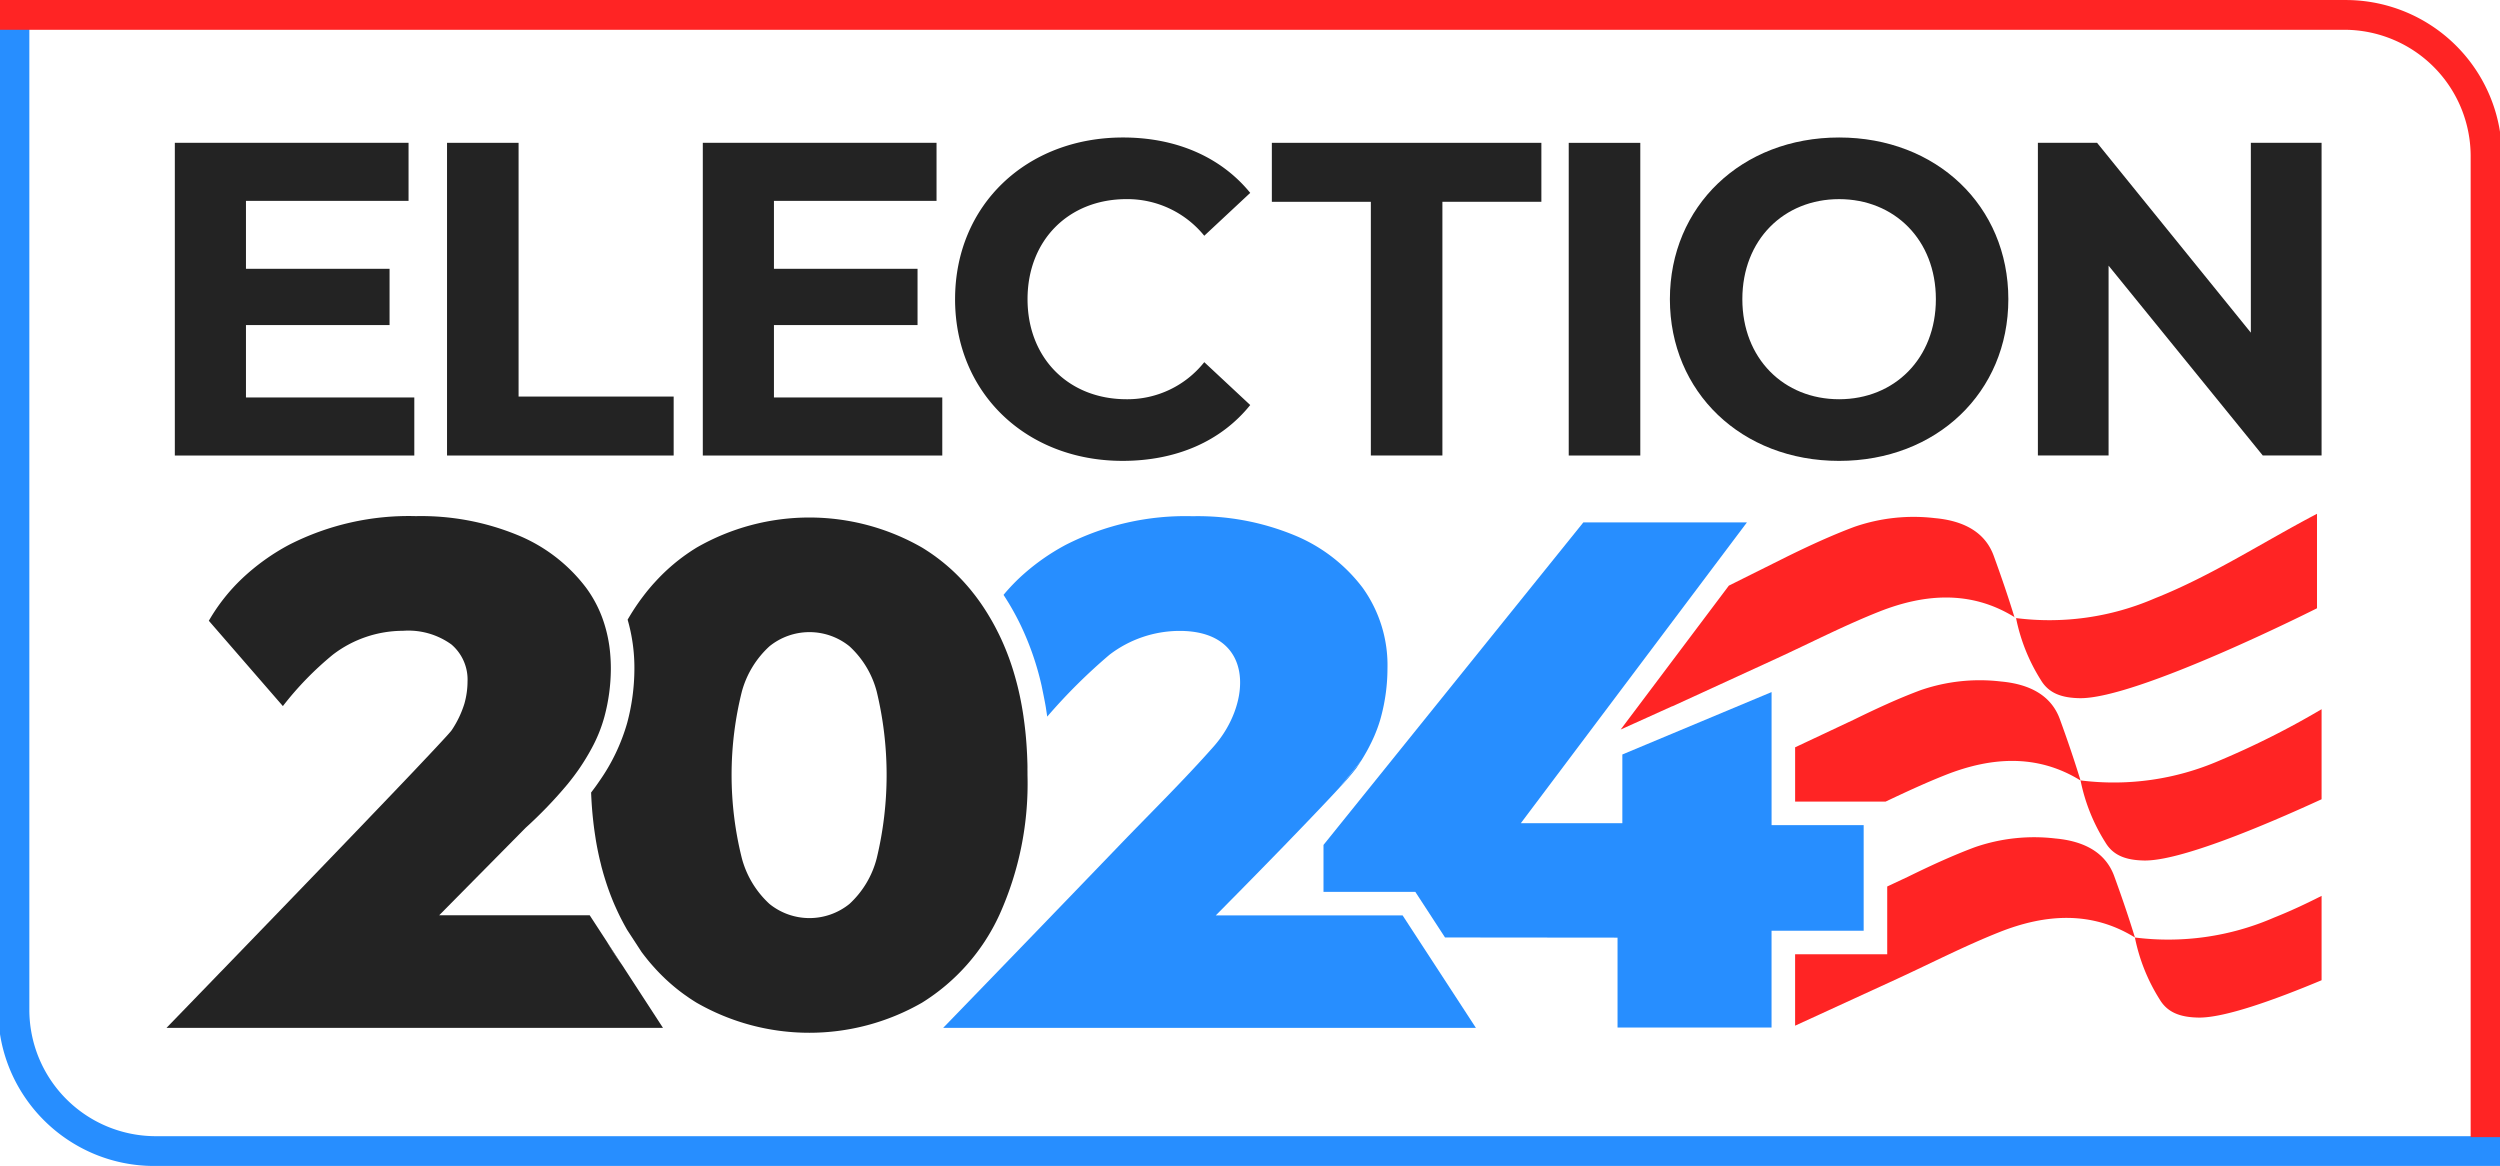 <?xml version="1.0" encoding="UTF-8"?> <svg xmlns="http://www.w3.org/2000/svg" xmlns:xlink="http://www.w3.org/1999/xlink" width="274.5" height="128.024" viewBox="0 0 274.5 128.024"><defs><clipPath id="clip-path"><rect id="Rectangle_1335" data-name="Rectangle 1335" width="274.5" height="128.024" fill="none"></rect></clipPath></defs><g id="Group_2419" data-name="Group 2419" transform="translate(0 0.003)"><g id="Group_2418" data-name="Group 2418" transform="translate(0 -0.003)" clip-path="url(#clip-path)"><path id="Path_2052" data-name="Path 2052" d="M71.6,151.28H16.951A13.882,13.882,0,0,1,3.222,137.392V29.694H0V140.076a17.034,17.034,0,0,0,2.721,6.91,17.211,17.211,0,0,0,7.551,6.217,17.057,17.057,0,0,0,6.68,1.348H274.5V151.28Z" transform="translate(0 -26.528)" fill="#278eff"></path><path id="Path_2053" data-name="Path 2053" d="M273.361,10.477A17.148,17.148,0,0,0,257.548,0H0V3.268H257.549a13.882,13.882,0,0,1,13.729,13.889v107.7H274.5V14.473a17.046,17.046,0,0,0-1.139-4" transform="translate(0 0.003)" fill="#ff2424"></path><path id="Path_2054" data-name="Path 2054" d="M206.332,175.058v6.376H180.037V147.1H205.7v6.376H187.848v7.455h15.767v6.18H187.848v7.945Z" transform="translate(-160.841 -131.418)" fill="#232323"></path><path id="Path_2055" data-name="Path 2055" d="M460.344,147.1H468.2V174.96h17.028v6.474H460.344Z" transform="translate(-411.26 -131.418)" fill="#232323"></path><path id="Path_2056" data-name="Path 2056" d="M750.036,175.058v6.376H723.741V147.1h25.664v6.376H731.552v7.455h15.767v6.18H731.552v7.945Z" transform="translate(-646.573 -131.418)" fill="#232323"></path><path id="Path_2057" data-name="Path 2057" d="M983.523,159.337c0-10.348,7.859-17.754,18.435-17.754,5.87,0,10.77,2.158,13.972,6.081l-5.046,4.708a10.879,10.879,0,0,0-8.538-4.022c-6.355,0-10.867,4.512-10.867,10.986s4.512,10.986,10.867,10.986a10.777,10.777,0,0,0,8.538-4.071l5.046,4.708c-3.2,3.973-8.1,6.13-14.021,6.13-10.528,0-18.387-7.406-18.387-17.754" transform="translate(-878.655 -126.486)" fill="#232323"></path><path id="Path_2058" data-name="Path 2058" d="M1320.6,153.577H1309.73V147.1h29.594v6.474h-10.867v27.857H1320.6Z" transform="translate(-1170.081 -131.418)" fill="#232323"></path><rect id="Rectangle_1334" data-name="Rectangle 1334" width="7.859" height="34.331" transform="translate(172.246 15.685)" fill="#232323"></rect><path id="Path_2059" data-name="Path 2059" d="M1719.619,159.337c0-10.2,7.859-17.754,18.581-17.754,10.673,0,18.581,7.5,18.581,17.754s-7.908,17.754-18.581,17.754c-10.722,0-18.581-7.553-18.581-17.754m29.205,0c0-6.523-4.56-10.986-10.625-10.986s-10.625,4.463-10.625,10.986,4.56,10.986,10.625,10.986,10.625-4.463,10.625-10.986" transform="translate(-1536.265 -126.486)" fill="#232323"></path><path id="Path_2060" data-name="Path 2060" d="M2129.756,147.1v34.331H2123.3l-16.931-20.844v20.844h-7.762V147.1h6.5l16.883,20.844V147.1Z" transform="translate(-1874.847 -131.418)" fill="#232323"></path><path id="Path_2061" data-name="Path 2061" d="M2074.448,635.482l-.038-.022c0,.017,0,.034,0,.051Z" transform="translate(-1853.227 -567.704)" fill="#ff2424"></path><path id="Path_2062" data-name="Path 2062" d="M2075.694,636.184l.043.006c0-.012-.005-.024-.007-.036l-.036.03" transform="translate(-1854.374 -568.324)" fill="#ff2424"></path><path id="Path_2063" data-name="Path 2063" d="M2109.138,529.118v10.371s-19.795,9.989-26.07,9.872c-1.928-.036-3.372-.517-4.248-1.987a20.136,20.136,0,0,1-2.726-6.808,29.128,29.128,0,0,0,15.284-2.187c6.189-2.452,12.024-6.274,17.76-9.262" transform="translate(-1854.731 -472.701)" fill="#ff2424"></path><path id="Path_2064" data-name="Path 2064" d="M2168.964,730.379v9.882c-6.351,2.917-15.568,6.8-19.493,6.725-1.928-.036-3.374-.517-4.247-1.989a20.128,20.128,0,0,1-2.726-6.806A29.129,29.129,0,0,0,2157.781,736a92.363,92.363,0,0,0,11.183-5.626" transform="translate(-1914.054 -652.502)" fill="#ff2424"></path><path id="Path_2065" data-name="Path 2065" d="M2218.974,922.542v9.265c-5.228,2.188-10.723,4.151-13.525,4.1-1.928-.036-3.374-.517-4.249-1.988a20.13,20.13,0,0,1-2.724-6.806,29.128,29.128,0,0,0,15.284-2.187c1.765-.7,3.5-1.513,5.214-2.383" transform="translate(-1964.064 -824.176)" fill="#ff2424"></path><path id="Path_2066" data-name="Path 2066" d="M1879.912,711.706c-4.764-2.948-9.841-2.581-14.844-.6-2.23.884-4.387,1.887-6.565,2.921h-9.93v-5.964l6.443-3.033c1.223-.6,2.455-1.187,3.708-1.746l.015-.009v0c1.17-.522,2.359-1.018,3.577-1.473a19.865,19.865,0,0,1,8.862-.965c3.172.288,5.519,1.539,6.463,4.135.812,2.231,1.564,4.422,2.271,6.732" transform="translate(-1651.469 -626.008)" fill="#ff2424"></path><path id="Path_2067" data-name="Path 2067" d="M1885.881,873.38c-4.766-2.946-9.841-2.581-14.844-.6-3.806,1.508-7.4,3.363-11.241,5.133l-11.223,5.152v-7.844h10.114v-7.439l2.3-1.08c1.223-.6,2.456-1.187,3.708-1.746l.016-.007c1.17-.52,2.357-1.017,3.575-1.472a19.876,19.876,0,0,1,8.863-.967c3.172.288,5.517,1.54,6.463,4.137.812,2.231,1.565,4.42,2.271,6.73" transform="translate(-1651.47 -770.445)" fill="#ff2424"></path><path id="Path_2068" data-name="Path 2068" d="M1712.183,543.434c-4.766-2.946-9.842-2.579-14.844-.6-3.808,1.508-7.4,3.363-11.242,5.133l-11.464,5.262h-.035c-1.727.782-3.924,1.776-5.648,2.552l11.879-15.8,6.455-3.22c1.223-.6,2.455-1.187,3.71-1.746l.016-.007c1.17-.52,2.357-1.017,3.575-1.472a19.874,19.874,0,0,1,8.864-.967c3.172.288,5.517,1.54,6.462,4.137.812,2.231,1.566,4.42,2.273,6.73" transform="translate(-1491 -475.679)" fill="#ff2424"></path><path id="Path_2069" data-name="Path 2069" d="M1412.134,571.2V556.588l-16.385,6.853v7.545H1384.6l24.826-33.028h-17.96l-28.531,35.413v5.154h10.082l3.262,5.006,18.942.019v9.872h16.91v-10.63h10.115V571.2Z" transform="translate(-1217.615 -480.598)" fill="#278eff"></path><path id="Path_2070" data-name="Path 2070" d="M1381.594,783.353c-.169.27-.348.543-.534.817a27.542,27.542,0,0,1-1.865,2.161Z" transform="translate(-1232.139 -699.828)" fill="#278eff"></path><path id="Path_2071" data-name="Path 2071" d="M1002.313,554.978c2.757-4.694,2.114-10.766-5.133-10.766a12.7,12.7,0,0,0-7.7,2.617,61.834,61.834,0,0,0-6.839,6.795l-.153-1.024v0c-.112-.688-.467-2.385-.467-2.385a31.4,31.4,0,0,0-2.283-6.606,28.861,28.861,0,0,0-1.894-3.351c.01-.012.021-.024.029-.036l.167-.2q.3-.349.612-.682c.069-.076.14-.15.21-.222s.143-.146.215-.221c.143-.145.29-.288.439-.431a23.961,23.961,0,0,1,5.154-3.7,28.913,28.913,0,0,1,13.928-3.146,27.83,27.83,0,0,1,11.172,2.085,17.923,17.923,0,0,1,7.514,5.783,14.6,14.6,0,0,1,2.716,8.891,20.545,20.545,0,0,1-.708,5.273c-.036.134-.074.271-.115.407-.026.088-.053.177-.083.265-.036.114-.074.228-.114.339s-.069.195-.105.293c-.029.079-.059.157-.091.236s-.055.143-.084.215c-.04.1-.083.2-.124.3s-.1.226-.152.34c-.064.14-.131.281-.2.424-.04.081-.081.164-.124.246-.033.065-.065.133-.1.2q-.075.147-.155.295c-.007.014-.015.028-.022.041q-.075.139-.155.279c-.105.186-.214.372-.327.562-.074.122-.148.245-.227.369v0l-2.4,2.978-.005.005-.195.212-.207.224c-.319.343-.662.708-1.023,1.092-.086.091-.174.186-.264.279-.2.21-.4.427-.614.648-.078.083-.157.164-.236.246-.715.751-1.477,1.544-2.25,2.347-.115.119-.229.238-.345.355-.288.3-.577.6-.867.9l-.174.179c-1.167,1.2-2.321,2.381-3.357,3.439-.081.081-.158.16-.236.24-.167.169-.329.334-.486.495-.072.072-.143.145-.212.215-.508.517-.974.989-1.382,1.4l-.181.184c-.076.078-.152.152-.222.226l-.193.195-.508.515-.071.071c-.1.1-.188.191-.262.265-.014.014-.027.026-.04.04l-.229.231-.005.005,0,0h20.512l8.05,12.353h-58.5q9.654-9.964,19.273-19.962c3.489-3.631,7.116-7.182,10.451-10.957a12.315,12.315,0,0,0,1.378-1.906" transform="translate(-867.656 -474.939)" fill="#278eff"></path><path id="Path_2072" data-name="Path 2072" d="M656.6,560.385c0-.074,0-.147,0-.221,0-.224-.01-.448-.017-.669s-.016-.45-.026-.674c-.007-.15-.016-.3-.024-.45-.012-.231-.026-.46-.043-.687s-.033-.436-.052-.653c-.021-.25-.045-.5-.071-.744,0-.035-.007-.069-.012-.1-.024-.234-.052-.467-.081-.7v0c-.031-.246-.064-.489-.1-.731,0-.009,0-.016,0-.024s-.005-.038-.009-.057c-.024-.169-.05-.336-.076-.5-.007-.043-.014-.084-.022-.127q-.031-.2-.067-.4l-.026-.15c-.029-.162-.06-.322-.091-.482,0-.014-.005-.028-.007-.04-.036-.185-.074-.369-.112-.552-.074-.346-.153-.691-.236-1.03-.014-.052-.026-.105-.04-.157q-.052-.209-.109-.419c-.01-.041-.021-.081-.033-.122-.041-.152-.083-.3-.126-.455a.337.337,0,0,0-.01-.034c-.038-.136-.079-.271-.119-.405l-.046-.153c-.041-.133-.083-.265-.126-.4-.076-.238-.157-.474-.239-.708-.047-.134-.095-.267-.143-.4a.164.164,0,0,0-.009-.019q-.091-.248-.186-.491c-.053-.138-.109-.274-.164-.408-.028-.067-.055-.134-.083-.2-.121-.291-.248-.577-.377-.86l0,0q-.088-.189-.176-.372c-.083-.172-.167-.343-.255-.512-.017-.036-.034-.074-.055-.11-.086-.172-.176-.341-.267-.51a.374.374,0,0,1-.019-.036c-.088-.162-.176-.321-.265-.477-.019-.034-.038-.069-.059-.1-.079-.14-.16-.276-.243-.412-.01-.019-.021-.036-.031-.053v0a.259.259,0,0,1-.017-.028c-.021-.033-.04-.065-.06-.1q-.088-.145-.176-.284c-.124-.2-.25-.391-.377-.582-.043-.065-.086-.129-.131-.193-.126-.188-.257-.372-.389-.553-.074-.1-.15-.205-.226-.307-.06-.081-.121-.16-.183-.24l-.016-.021-.009-.01c-.1-.127-.2-.253-.3-.379s-.209-.255-.314-.379-.214-.25-.322-.372-.208-.234-.315-.348c-.01-.012-.021-.024-.031-.034-.083-.09-.167-.178-.252-.265q-.512-.532-1.055-1.025c-.091-.081-.183-.162-.274-.241s-.183-.159-.274-.234-.181-.153-.274-.227c-.074-.062-.15-.122-.226-.179-.059-.05-.119-.1-.179-.141q-.158-.124-.321-.243c-.128-.1-.258-.19-.389-.283-.114-.081-.229-.162-.346-.239-.084-.059-.169-.114-.255-.169s-.179-.119-.27-.176c-.112-.071-.224-.141-.338-.21a24.846,24.846,0,0,0-24.757,0c-.112.069-.224.14-.336.21s-.221.141-.331.215-.217.146-.326.221l-.322.227c-.107.078-.212.155-.317.234l-.045.033c-.179.136-.357.274-.532.415-.131.105-.258.212-.386.32-.088.074-.176.15-.262.226q-.711.62-1.368,1.313c-.074.076-.146.153-.217.231s-.124.134-.184.2c-.121.131-.24.265-.355.4-.05.057-.1.114-.146.172-.15.176-.3.357-.441.538-.072.091-.145.184-.215.277s-.131.171-.195.257c-.01.012-.019.026-.029.038l-.2.269c-.069.1-.138.193-.205.29-.079.114-.158.227-.236.343-.122.181-.243.365-.36.551-.065.1-.129.2-.193.307-.126.205-.25.414-.374.625v0a19.12,19.12,0,0,1,.744,5.412,23.18,23.18,0,0,1-.794,5.933,21.271,21.271,0,0,1-3.076,6.419q-.406.6-.884,1.218l.021.481.026.477q.057.949.153,1.866c.016.153.033.3.05.457q.052.455.114.9c.022.15.043.3.065.445l.067.436a.024.024,0,0,1,0,.01c.072.438.15.868.236,1.294.059.284.119.567.183.846.033.14.065.279.1.417s.069.276.1.412.071.274.109.41.069.253.105.379c.007.024.014.048.021.074.034.117.069.234.105.351q.121.4.253.8c.048.146.1.293.148.436q.166.47.343.927c.041.1.083.208.124.312.01.024.019.048.029.072q.078.194.16.383.07.168.145.331.2.45.41.887.194.4.4.784c.036.071.072.14.11.209.05.093.1.183.15.274.074.134.148.267.224.4l.005.007,1.582,2.428v0c.093.126.188.25.283.372.021.029.043.057.065.086.083.1.164.208.246.31.217.271.439.532.669.789.052.06.105.119.159.177s.088.1.134.148c.06.065.121.131.182.195q.367.39.753.758c.078.078.157.152.238.226.028.026.055.052.083.076.064.06.128.117.193.176.126.114.253.224.382.334.076.065.152.129.229.193s.171.141.257.21c.05.04.1.079.148.117.109.086.219.171.329.253.136.1.272.205.41.3s.252.177.377.264c.11.078.222.152.334.224.071.048.143.095.214.14.117.076.236.15.355.222a24.847,24.847,0,0,0,24.757,0,22.28,22.28,0,0,0,8.512-9.677,35.032,35.032,0,0,0,3.069-15.313c0-.24,0-.476-.005-.712m-16.55,9.844a10.273,10.273,0,0,1-2.993,5.014,6.981,6.981,0,0,1-8.783,0,10.473,10.473,0,0,1-3.033-5.014,37.726,37.726,0,0,1,0-18.3,10.472,10.472,0,0,1,3.033-4.975,6.981,6.981,0,0,1,8.783,0,10.269,10.269,0,0,1,2.993,4.975,39.063,39.063,0,0,1,0,18.3" transform="translate(-543.784 -475.993)" fill="#232323"></path><path id="Path_2073" data-name="Path 2073" d="M210.146,1009.372q-.551.571-1.058,1.094l1.058-1.094" transform="translate(-186.794 -901.748)" fill="#232323"></path><path id="Path_2074" data-name="Path 2074" d="M442.28,773.414l-.4.427c.138-.148.272-.289.4-.427" transform="translate(-394.764 -690.949)" fill="#232323"></path><path id="Path_2075" data-name="Path 2075" d="M446.014,769.714c-.119.126-.241.258-.37.395l.37-.395" transform="translate(-398.127 -687.643)" fill="#232323"></path><path id="Path_2076" data-name="Path 2076" d="M626.775,972.648a27.685,27.685,0,0,1-1.639-2.514Z" transform="translate(-558.481 -866.693)" fill="#232323"></path><path id="Path_2077" data-name="Path 2077" d="M225.966,587.8H171.451s.119-.124.345-.355c.055-.059.119-.122.188-.195l1.48-1.528.395-.408.208-.215.439-.453c.076-.078.152-.157.229-.238l.178-.183c.119-.124.241-.248.364-.377l.188-.193q.507-.522,1.058-1.094c.093-.095.186-.191.279-.288q.282-.289.572-.593c.1-.1.2-.2.295-.3l.91-.943.629-.65q.956-.99,1.975-2.045c.339-.35.682-.707,1.029-1.065.231-.24.465-.481.7-.724s.47-.486.707-.732l.713-.739.358-.37c.24-.25.479-.5.72-.748,2.648-2.747,5.364-5.567,7.837-8.145l.667-.7q.5-.517.977-1.018c1.068-1.115,2.069-2.164,2.979-3.119l.534-.562.756-.8.472-.5c.229-.241.448-.474.656-.694l.4-.427c.129-.136.252-.269.371-.395.355-.381.662-.71.913-.986.169-.183.314-.341.431-.474.059-.067.112-.126.157-.179a2.744,2.744,0,0,0,.214-.262,11.191,11.191,0,0,0,1.378-2.871,8.992,8.992,0,0,0,.353-2.44,5.067,5.067,0,0,0-1.77-4.091,8.077,8.077,0,0,0-5.312-1.5,12.693,12.693,0,0,0-7.7,2.617,34.931,34.931,0,0,0-5.493,5.65l-8.13-9.368a20.467,20.467,0,0,1,3.658-4.644,23.919,23.919,0,0,1,5.155-3.7,28.9,28.9,0,0,1,13.926-3.146,27.845,27.845,0,0,1,11.174,2.085,17.946,17.946,0,0,1,7.514,5.783,13.4,13.4,0,0,1,1.744,3.217,15.207,15.207,0,0,1,.915,4.239v0c.038.469.055.944.055,1.434a20.543,20.543,0,0,1-.708,5.273,16.106,16.106,0,0,1-1.413,3.489,24.078,24.078,0,0,1-1.3,2.137q-.594.874-1.358,1.806a47.741,47.741,0,0,1-4.583,4.764l-9.487,9.6h16.528l1.907,2.929a27.674,27.674,0,0,0,1.639,2.514Z" transform="translate(-153.17 -474.939)" fill="#232323"></path></g></g></svg> 